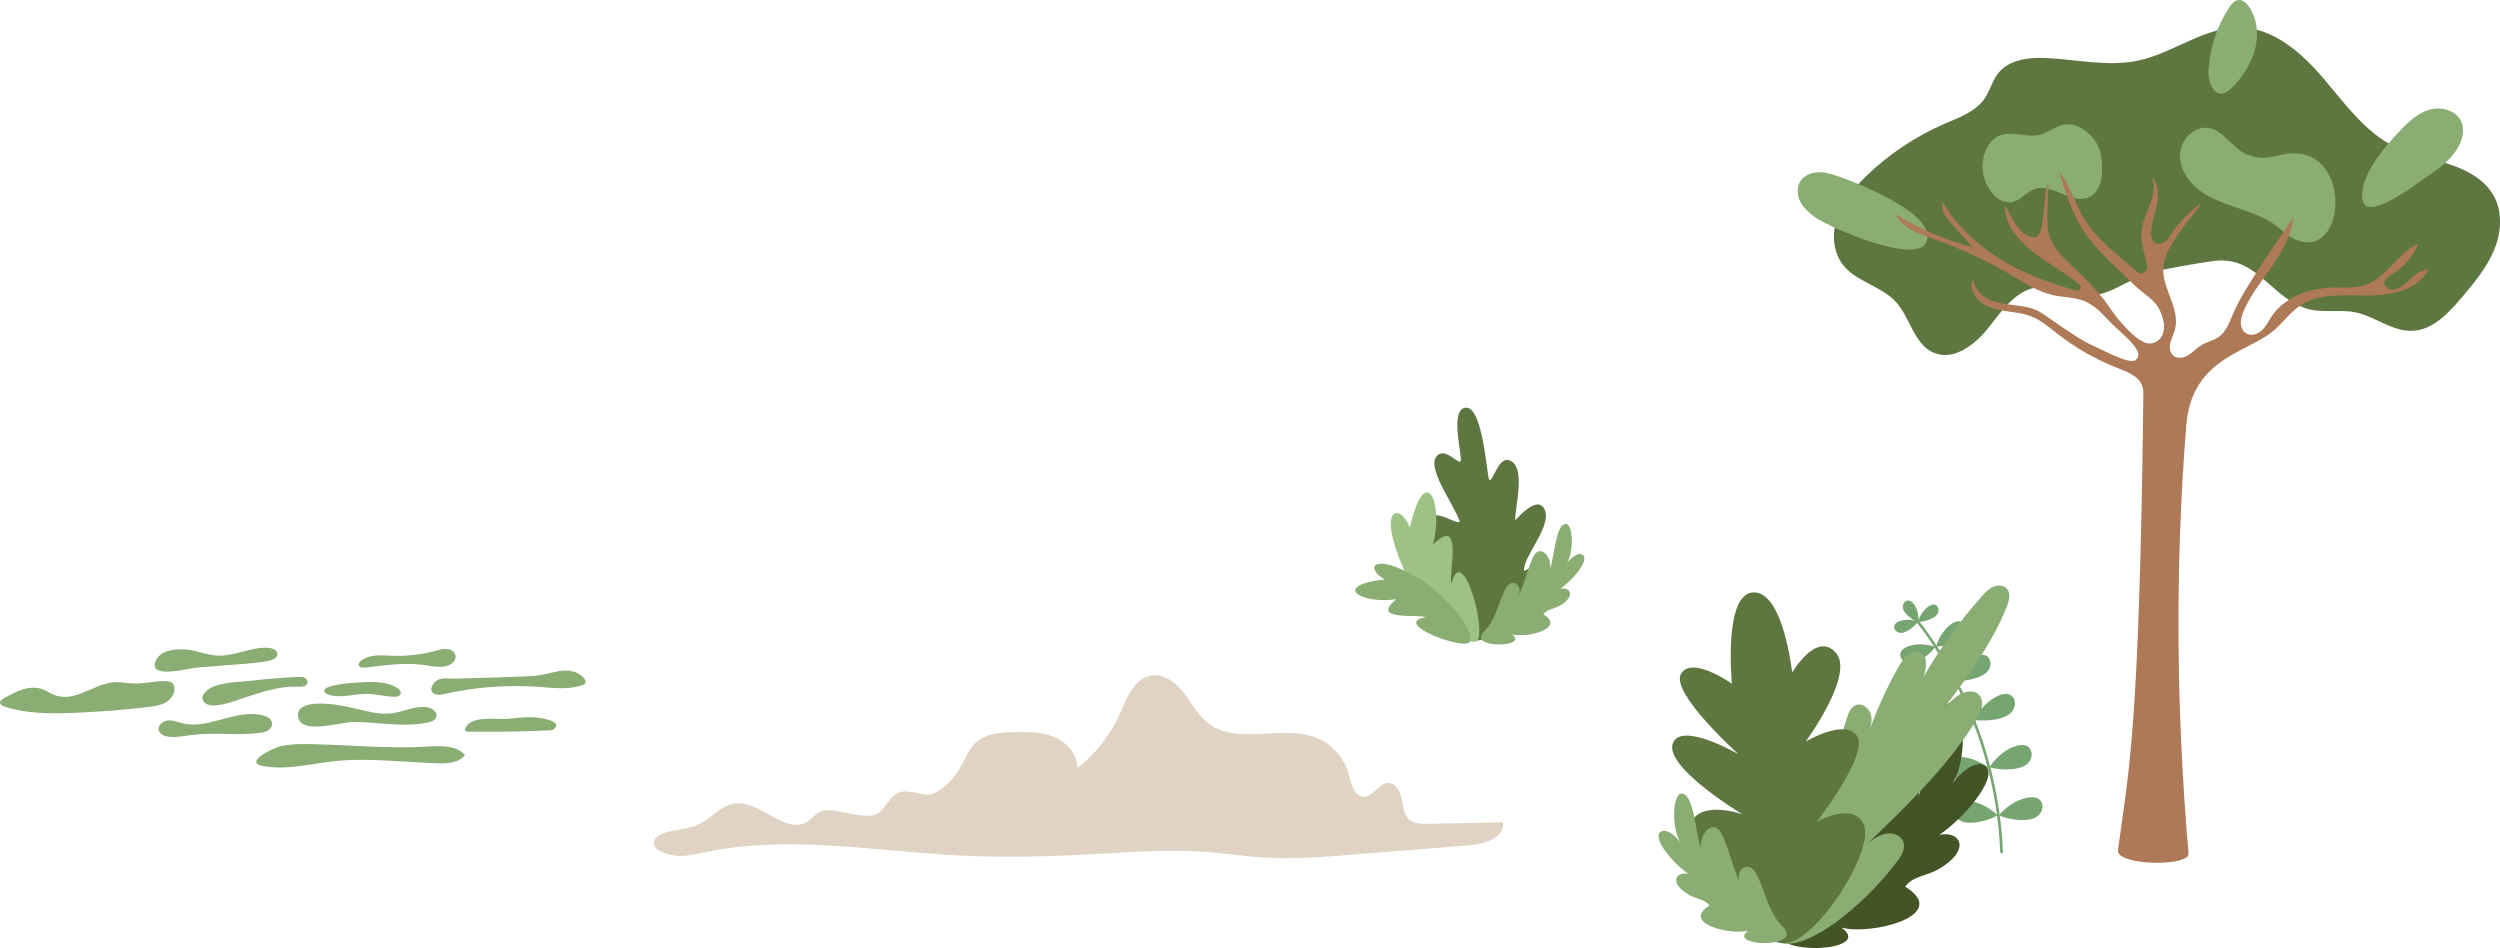 <svg viewBox="0 0 447.8 169.81" xmlns="http://www.w3.org/2000/svg"><g fill="#77a572"><path d="m358.29 152.62c.01.31.49.31.48 0-.13-3.25-.49-6.5-1.06-9.7-1.01-5.7-2.71-11.26-5.03-16.57-2.34-5.35-5.32-10.41-8.87-15.04-.19-.24-.6 0-.41.24 1.97 2.57 3.76 5.26 5.37 8.07 2.87 5.03 5.14 10.4 6.74 15.96 1.6 5.54 2.54 11.26 2.77 17.03z"/><path d="m358.03 146.06s2.05-2.7 5.36-3.22 3.13 3.33.39 3.9-5.75-.68-5.75-.68z"/><path d="m357.84 146.07s-2.32-2.47-5.66-2.65c-3.34-.17-2.76 3.64.02 3.92s5.65-1.28 5.65-1.28z"/><path d="m361.26 133.58c3.21-.94 3.52 2.91.88 3.82-2.64.92-5.79.05-5.79.05s1.7-2.94 4.91-3.88z"/><path d="m350.22 135.59c-3.33.25-2.28 3.96.52 3.89 2.79-.07 5.44-1.99 5.44-1.99s-2.62-2.16-5.96-1.9z"/><path d="m358.1 124.55c3.08-1.29 3.83 2.49 1.3 3.7s-5.75.7-5.75.7 1.35-3.11 4.44-4.4z"/><path d="m353.48 129s-2.85-1.85-6.13-1.22c-3.29.63-1.82 4.19.95 3.81s5.18-2.58 5.18-2.58z"/><path d="m350.38 121.97s.89-2.88 3.5-4.32 3.62 1.83 1.51 3.14-5 1.18-5 1.18z"/><path d="m350.23 122.04s-2.69-1.36-5.53-.49-1.2 3.88 1.21 3.27 4.32-2.78 4.32-2.78z"/><path d="m346.8 115.83s.61-2.67 2.86-4.15 3.4 1.41 1.58 2.74-4.45 1.41-4.45 1.41z"/><path d="m341.62 115.84c-2.51.98-.82 3.59 1.32 2.87s3.72-2.82 3.72-2.82-2.53-1.04-5.04-.06z"/><path d="m343.55 111.41s.42-1.83 1.97-2.85 2.34.97 1.09 1.88-3.05.97-3.05.97z"/><path d="m343.59 111.35s-1.74-.72-3.46-.04-.56 2.47.91 1.97 2.56-1.94 2.56-1.94z"/><path d="m343.64 111.5s.24-1.87-.87-3.35-2.53.1-1.67 1.39 2.54 1.96 2.54 1.96z"/></g><path d="m412.88 55.19c-6.4-2.24-8.78-9.53-16.56-8.42-3.35.48-6.84 1.13-10.16 1.79-4.01.79-7.35 3.96-11.35 4.36-3.33.34-6.55-1.86-9.87-1.45-3.85.48-6.33 4.14-8.73 7.19s-6.22 6.03-9.8 4.54c-3.58-1.48-4.22-6.29-6.84-9.14-2.63-2.87-7.13-3.58-9.5-6.68-1.82-2.38-1.96-5.74-.95-8.56s3-5.18 5.15-7.27c4.1-3.97 8.92-7.18 14.16-9.44 2.59-1.11 5.45-2.12 7.05-4.45.97-1.4 1.36-3.16 2.4-4.5 1.99-2.56 5.69-2.94 8.92-2.76 5.44.31 10.95 1.59 16.28.43 6.34-1.38 11.92-6.14 18.41-5.9 5.95.22 10.86 4.62 14.72 9.15s7.45 9.63 12.8 12.24c3.03 1.48 6.41 2.03 9.62 3.07s6.43 2.75 8.06 5.7c1.63 2.96 1.33 6.69.01 9.8s-3.52 5.75-5.7 8.34c-2.39 2.83-5.23 5.9-8.93 6.03-3.61.13-6.68-2.61-10.21-3.32-2.96-.6-6.13.25-8.97-.75z" fill="#5e7741"/><path d="m434.39 31.87c-1.75 1.18-10.44 7.94-11.2 3.98-.81-4.21 4.14-9.74 6.72-12.46 1.54-1.62 3.26-3.23 5.43-3.79s4.86.31 5.62 2.42c.37 1.04.23 2.2-.15 3.23-1.07 2.94-3.82 4.87-6.42 6.62z" fill="#89ad73"/><path d="m329.34 31.61c3.07 1.06 17.93 6.76 15.68 11.8-1.83 4.11-17.36-2.66-19.94-4.52-1.04-.75-2.03-1.63-2.61-2.78s-.67-2.6.03-3.68c.68-1.04 1.97-1.55 3.21-1.58s2.45.35 3.63.76z" fill="#89ad73"/><path d="m403.61 9.82c-.82 2.26-2.37 4.66-4.21 6.24-2.5 2.15-3.92-.99-3.81-3.31.19-4.04 1.48-8.02 3.7-11.41.41-.62.94-1.28 1.68-1.34.76-.06 1.4.54 1.84 1.16 1.74 2.46 1.82 5.82.79 8.66z" fill="#89ad73"/><path d="m369.89 22.3c2.99-.41 6.04 2.74 6.46 5.54.37 2.48.45 6.49-2.38 7.57-3.06 1.17-6.35-2.61-9.46-1.57-1.54.52-2.6 2.13-4.21 2.38-1.35.21-2.67-.64-3.53-1.71-1.67-2.05-2.11-5.03-1.12-7.48.45-1.12 1.23-2.17 2.33-2.68 2.24-1.05 4.93.37 7.34-.21 1.6-.38 2.94-1.62 4.57-1.84z" fill="#89ad73"/><path d="m410.35 27.47c10.97-.61 9.92 18.85 1.1 15.57-1.49-.55-2.61-1.77-3.89-2.71-2.06-1.51-4.53-2.33-6.95-3.15s-4.89-1.68-6.89-3.27-3.48-4.06-3.21-6.6 2.73-4.85 5.24-4.36c2.27.44 3.63 2.72 5.53 4.04 1.28.89 2.87 1.34 4.42 1.25 1.57-.08 3.08-.69 4.64-.77z" fill="#89ad73"/><path d="m383.92 70.48c-.7 60.31-2.6 67.45-4.55 81.78-.39 2.83 12.84 3.01 12.64.63-2.2-25.51-2.45-51.2-.4-76.72.95-11.78 10.5-12.92 15.29-16.66 1.83-1.43 3.16-3.46 5.09-4.75 3.44-2.31 7.95-1.85 12.1-1.83s8.97-.92 10.85-4.62c-1.18-.04-2.23.77-3.09 1.58s-1.74 1.71-2.9 1.94c-.91.18-2.13-.35-1.81-1.43.12-.41.44-.72.81-.93 2.34-1.3 4.23-3.4 5.27-5.87-3.68 1.61-5.72 6.13-9.52 7.45-1.76.61-3.68.42-5.54.45-4.29.06-8.85 1.58-11.24 5.14-.56.83-1 1.77-1.71 2.47-.91.89-2.47 1.34-3.39.12-.18-.24-.31-.52-.37-.82-.23-.99.1-1.96.5-2.86 1.29-2.91 3.33-5.41 5.14-8.03s3.44-5.51 3.72-8.68c-2.18 3.43-4.54 6.67-6.72 10.1-1.51 2.37-3.02 4.75-4.13 7.33-.63 1.47-1.19 3.08-2.48 4.03-.97.71-2.21.93-3.23 1.56-.81.5-1.45 1.25-2.27 1.75-1.02.63-2.53.79-3.14-.52-.12-.26-.18-.55-.18-.83-.02-1.18.63-2.16.92-3.24 1.05-3.91-2.75-7.8-2.02-11.78.78-4.24 6.43-9.74 6.67-10.8-2.1 1.47-3.85 3.35-5.31 5.46-.35.51-.69 1.04-1.19 1.4s-1.21.5-1.73.17c-.55-.35-.69-1.09-.69-1.74 0-1.75.69-3.42 1.04-5.13s.3-3.7-.91-4.96c.69 1.63.27 3.43-.35 5.08-.62 1.66-1.45 3.29-1.54 5.05-.1 1.98.73 3.94 1.05 5.89.17 1.03-1.07 1.7-1.87 1.01l-2.76-2.4c-2.51-2.19-5.07-4.42-6.77-7.28-1.62-2.71-2.42-5.91-4.42-8.35 1.12 3.65 2.27 7.36 4.34 10.57 2.44 3.78 6 6.67 9.18 9.85 1.44 1.44 3.66 2.58 4.52 4.42 2.15 4.58-.51 6.29-2.14 6.02-1.7-.29-4.61-3.13-7.01-6.71-1.61-2.4-4.27-5.08-6.38-7.04-1.68-1.56-3.43-3.21-4.16-5.38-.54-1.62-.46-3.38-.38-5.09.07-1.46.14-2.91.22-4.37-1.08.55-.45 9.35-2.4 9.57-3.18.36-5.25-5.95-5.43-5.67-.18.29.1 2.96 1.77 5.09 3.2 4.11 7.46 5.69 11.52 9.04.24.2.34.54.21.82-.19.39-.62.31-.97.22-4.69-1.3-9.3-3.04-13.45-5.6-4.14-2.56-7.82-5.99-10.25-10.21-.41 1.61.69 2.9 1.8 4.13 1.2 1.34 2.41 2.68 3.61 4.02-4.91-1.33-9.63-3.35-13.97-6 1.48 2.61 4.45 3.61 7.28 4.61 4.67 1.65 9.19 3.76 13.45 6.28 2.44 1.44 4.87 3.05 7.64 3.66 1.88.41 3.88.35 5.66 1.1 1.7.72 3.03 2.1 4.28 3.46 1.95 2.13 6.82 5.46 4.83 7.05-1.13.91-6-1.87-8.46-2.95-1.65-.72-7.05-4.57-8.35-5.44-1.38-.92-3.07-1.2-4.72-1.4-1.64-.2-3.33-.36-4.82-1.08s-2.76-2.17-2.75-3.82c-.71 1.46-.06 3.11 1.17 4.16s2.87 1.48 4.48 1.74c1.6.26 3.24.39 4.75.98 1.77.7 3.22 1.98 4.72 3.15 3.2 2.49 6.75 4.52 10.51 6.02 1.31.52 2.68 1 3.73 1.94.75.67 1.14 1.67 1.12 2.67z" fill="#ae7957"/><path d="m277.08 103.62c.91-2.76-1.49-2.77-4.09-1.34-.24-2.74 5.51-8.44 3.48-11.37-1.3-1.88-4.36 1.52-5.05 2.27-.13-2.28 2.13-9.93-1.23-10.77-1.85-.47-2.78 3.95-3.43 3.53-.43-.27-1.07-13.47-4.33-12.91-2.89.5-.29 9.23-.84 9.63-.49.35-2.51-2.18-3.9-1.27-2.79 1.83 2.89 9.06 3.8 12.08-.85.49-3.81-2.2-5.48-.73-2.52 2.21 4.25 10.58 4.73 14.63-1.32 3.23-.76 6.73 3.27 7.37 4.58.18 11.69-6.86 13.09-11.12z" fill="#5e7741"/><path d="m264.24 114.94c2.53-.25-2.14-18.36-4.26-10.42-.62-1.5 2.29-12.55-3.31-6.95 2.01-7.74-1.47-14.95-4.12-3.08-1.88-4.56-5.99-3.69-1.18 7.31 1.98 4.53 8.99 13.52 12.88 13.14z" fill="#9ec185"/><g fill="#89ad73"><path d="m263.32 114.85c-.42 1.99-14.44-3.27-7.94-4.29-1.14-.62-10.19.75-5.25-3.23-6.34.95-11.78-2.44-2.1-3.55-3.47-1.88-2.43-5.09 5.92-.32 3.44 1.97 10.01 8.32 9.37 11.38z"/><path d="m269.57 105.6c1.19-2.48 3.44-.65 2.33 1.41 1.3-2.52 2.22-7.38 3.4-8.11 1.38-.86 2.8 1.55 2.29 3.4.89-3.19 1.13-8.09 2.71-8.44s1.66 5.38.23 7.17c.63-.9 2.23-2.38 3.06-1.56 1.03 1.02-2.01 4.6-4.13 6 1.67-.36 2.78 1.04.47 2.68-1.54 1.1-2.65.79-3.49 1.88 4.15 2.57-3.11 4.32-5.61 3.61 3.3 2.37-8.39 2.64-4.9-.63 1.98-2.03 2.43-4.86 3.65-7.4z"/><path d="m53.34 121.25c.39-.02.79-.03 1.14.12s.65.51.6.89c-.1.69-1.03.78-1.72.75-3.58-.17-7.04 1.13-10.44 2.26-1.35.45-4.9 1.77-6.21.64-1.28-1.11.41-2.49 1.55-2.94 2.14-.84 5.05-.84 7.33-1.1 2.58-.29 5.16-.5 7.75-.62z"/><path d="m76.63 129.42c.6-.13 1.29-.36 1.5-.94.35-.94-.84-1.74-1.84-1.83-1.92-.18-3.69.67-5.54 1.02-2.07.4-3.92 0-5.94-.48-2.62-.62-5.4-1.28-8.11-1.15-1.63.07-3.96.61-3.18 2.78.96 2.68 7.66.46 9.93.49 4.39.06 8.82 1.01 13.18.1z"/><path d="m47.18 128.16c.7.19 1.47.62 1.56 1.34.07.54-.28 1.07-.75 1.35-.46.29-1.02.38-1.56.44-4 .49-8.09-.15-12.09.36-1.34.17-2.69.47-4.04.33-.78-.08-1.68-.44-1.86-1.2-.22-.93.84-1.73 1.8-1.75s1.86.43 2.8.61c4.64.88 9.4-2.74 14.13-1.48z"/><path d="m65.19 122.19c2.04-.1 4.2-.05 5.93 1.03.38.23.77.63.64 1.05-.13.45-.72.56-1.19.54-1.63-.05-3.22-.52-4.85-.53-2.32-.01-4.71.88-6.91.14-.21-.07-.43-.16-.57-.33-1.35-1.57 6.19-1.86 6.95-1.9z"/><path d="m47.14 137.22c4.1.77 8.28-.38 12.43-.84 6.25-.71 12.56.14 18.85.34 1.77.05 3.8-.07 4.87-1.48-1.59-1.78-4.35-1.65-6.74-1.51-6.65.4-13.28-.24-19.92-.42-2.08-.06-4.37-.11-6.42.36-1.11.25-6.74 2.87-3.08 3.56z"/><path d="m29.79 122.02c.37.02.77.07 1.05.31.26.22.38.57.41.92.08 1.07-.67 2.07-1.61 2.59s-2.03.67-3.1.8c-4.55.54-9.13.9-13.71 1.06-4.06.15-8.22.13-12.08-1.16-.35-.12-.75-.33-.75-.69 0-.32.31-.54.58-.7 2.19-1.27 4.78-2.59 7.13-1.66.67.26 1.26.69 1.92.96 3.75 1.51 7.17-1.99 10.8-2.25 1.22-.09 2.43.22 3.65.24 1.92.03 3.79-.52 5.71-.43z"/><path d="m78.14 124.39c.51.12 1.04 0 1.55-.11 5.58-1.24 11.34-1.66 17.04-1.24 2.52.19 5.13.53 7.52-.3.26-.09.55-.23.62-.49.06-.21-.04-.44-.17-.62-.75-1.12-2.22-1.55-3.56-1.51s-2.65.48-3.97.73c-1.43.27-2.9.31-4.35.36-3.79.12-7.58.28-11.37.35-.94.02-2.18-.22-3.05.23-1 .52-1.84 2.23-.26 2.6z"/><path d="m43.07 118.97c1.69-.13 3.38-.27 5.05-.6.71-.14 1.58-.52 1.56-1.24-.02-.71-.89-1.04-1.6-1.09-3.09-.21-6.04 1.54-9.13 1.39-1.69-.08-3.29-.73-4.96-1.02-1.42-.24-3.67-.15-4.97.66-1.03.65-2.04 2.43-.62 3.02 1.59.67 5.47-.4 7.22-.54 2.49-.19 4.98-.39 7.46-.59z"/><path d="m65.78 119.54c3.34-.41 6.72-.89 10.06-.44 1.27.17 2.56.47 3.83.27 1.01-.16 2.13-.96 1.92-1.97-.14-.67-.83-1.1-1.51-1.16-.68-.07-1.35.14-2 .32-2.41.66-4.93.97-7.43.91-1.63-.04-3.53-.29-5.09.35-1.67.68-1.93 1.99.23 1.73z"/><path d="m83.38 130.38c-.08.16-.13.37-.02.51.1.14.3.16.48.16 4.85.07 9.7-.01 14.54-.23.31-.01.65-.04.88-.25 1.72-1.55-3.01-2.05-3.55-2.08-1.48-.08-2.91.05-4.37.24-2.17.28-6.82-.73-7.96 1.65z"/></g><path d="m120.76 153.24c1.9.26 3.81-.23 5.69-.62 14.76-3.09 30.02-.18 45.09.6 7.83.41 15.68.24 23.5-.18 7.1-.38 14.23-.97 21.32-.42 3.39.26 6.75.78 10.14.99 5.17.32 10.35-.1 15.51-.51 7.09-.57 14.19-1.13 21.28-1.7 2.7-.22 6.28-1.42 5.94-4.11-4.5.09-9.01.18-13.51.27-1.14.02-2.38 0-3.25-.72-1.04-.87-1.14-2.4-1.4-3.73s-1.08-2.86-2.44-2.85c-1.71.02-2.65 2.48-4.36 2.45-1.73-.03-2.23-2.31-2.66-3.98-.75-2.88-2.91-5.36-5.65-6.51-6.2-2.58-14.31 1.44-19.6-2.71-1.82-1.43-2.9-3.59-4.32-5.42s-3.57-3.46-5.86-3.08c-3.08.52-4.38 4.09-5.65 6.95-1.68 3.75-4.29 7.08-7.53 9.61.05-2.49-1.95-4.65-4.25-5.59s-4.88-.89-7.37-.82c-2.34.07-4.89.26-6.61 1.85-1.06.98-1.63 2.36-2.31 3.63-1.13 2.14-2.69 4.14-4.8 5.31-2.12 1.18-4.79-1-6.93.14-1.94 1.04-2.38 3.75-4.57 3.97s-4.36-.48-6.53-.83c-.88-.14-1.81-.21-2.63.14-.94.4-1.57 1.3-2.45 1.83-3.91 2.36-8.19-3.71-12.74-3.29-2.57.24-4.08 2.35-6.19 3.5-1.98 1.08-3.68 1.05-5.78 1.54-4.02.93-3.56 3.64.93 4.27z" fill="#e0d3c4"/><path d="m327.31 149.84c-2.47 5.15-3.39 10.91-7.41 15.03-7.09 6.64 16.66 6.1 9.95 1.28 5.09 1.44 19.83-2.11 11.4-7.34 1.71-2.22 3.95-1.6 7.08-3.82 4.69-3.33 2.43-6.19-.96-5.45 4.3-2.85 10.49-10.12 8.39-12.19-1.69-1.67-4.93 1.34-6.22 3.18 2.9-3.63 2.74-15.26-.47-14.56-3.21.71-3.7 10.66-5.5 17.14 1.05-3.76-1.85-8.65-4.64-6.9-2.39 1.49-4.26 11.37-6.9 16.48 2.26-4.17-2.32-7.9-4.73-2.86z" fill="#435527"/><path d="m339.78 154.35c-2.75 3.63-5.96 6.9-9.51 9.75-3.83 3.07-13.29 9.37-14.13.06-.73-8.04 2.66-17.81 5.9-25.02.22-.48.45-.98.86-1.32 1.18-.97 3.11.02 3.61 1.46s.06 3.02-.39 4.47c1.55-5.01 3.11-10.02 4.66-15.03.31-.99.74-2.12 1.72-2.45 1.17-.4 2.42.7 2.67 1.91s-.2 2.45-.64 3.61c1.5-4.41 3.43-8.68 5.76-12.73.77-1.34 2.14-2.86 3.57-2.27 1.55.65 1.24 2.92.65 4.5 3-5.19 6.54-10.07 10.53-14.54.59-.66 1.21-1.32 2.02-1.66s1.86-.27 2.43.39c.71.83.39 2.1 0 3.12-2.85 7.47-10.45 17.31-11.22 18 .73-.64 1.38-1.15 1.79-1.52 1.24-1.13 3.37-1.81 4.48-.54 1.06 1.21.3 3.09-.54 4.45-5.17 8.34-12.32 15.22-19.39 22.01.99-.72 2.02-1.47 3.23-1.68s2.63.29 3.08 1.43c.47 1.22-.32 2.54-1.12 3.59z" fill="#89ad73"/><path d="m319.69 168.96c-6.23.18-19.01-16.52-16.85-21.5 1.86-4.29 9.3-1.58 9.3-1.58s-14.73-8.82-12.37-13.03c1.91-3.4 11.62 2.24 11.62 2.24s-12.2-10.96-10.3-14.36 9.13 1.74 9.13 1.74-1.58-16.11 3.82-16.36 6.97 14.36 6.97 14.36 4.32-7.47 7.81-3.57-5.4 15.94-5.4 15.94 7.06-4.23 9.22-1c2.16 3.24-7.22 15.36-7.22 15.36s6.45-3.69 8.39.41c2.16 4.57-8.47 21.17-14.11 21.34z" fill="#5e7741"/><path d="m314.72 156.73c1.51 3.15 2.07 6.66 4.52 9.18 4.33 4.06-10.17 3.73-6.08.78-3.11.88-12.11-1.29-6.96-4.48-1.04-1.36-2.41-.98-4.33-2.34-2.87-2.04-1.48-3.78.59-3.33-2.63-1.74-6.41-6.18-5.13-7.44 1.03-1.02 3.01.82 3.8 1.94-1.77-2.22-1.67-9.32.28-8.89 1.96.43 2.26 6.51 3.36 10.47-.64-2.3 1.13-5.29 2.84-4.22 1.46.91 2.6 6.94 4.21 10.07-1.38-2.55 1.41-4.83 2.89-1.75z" fill="#89ad73"/></svg>